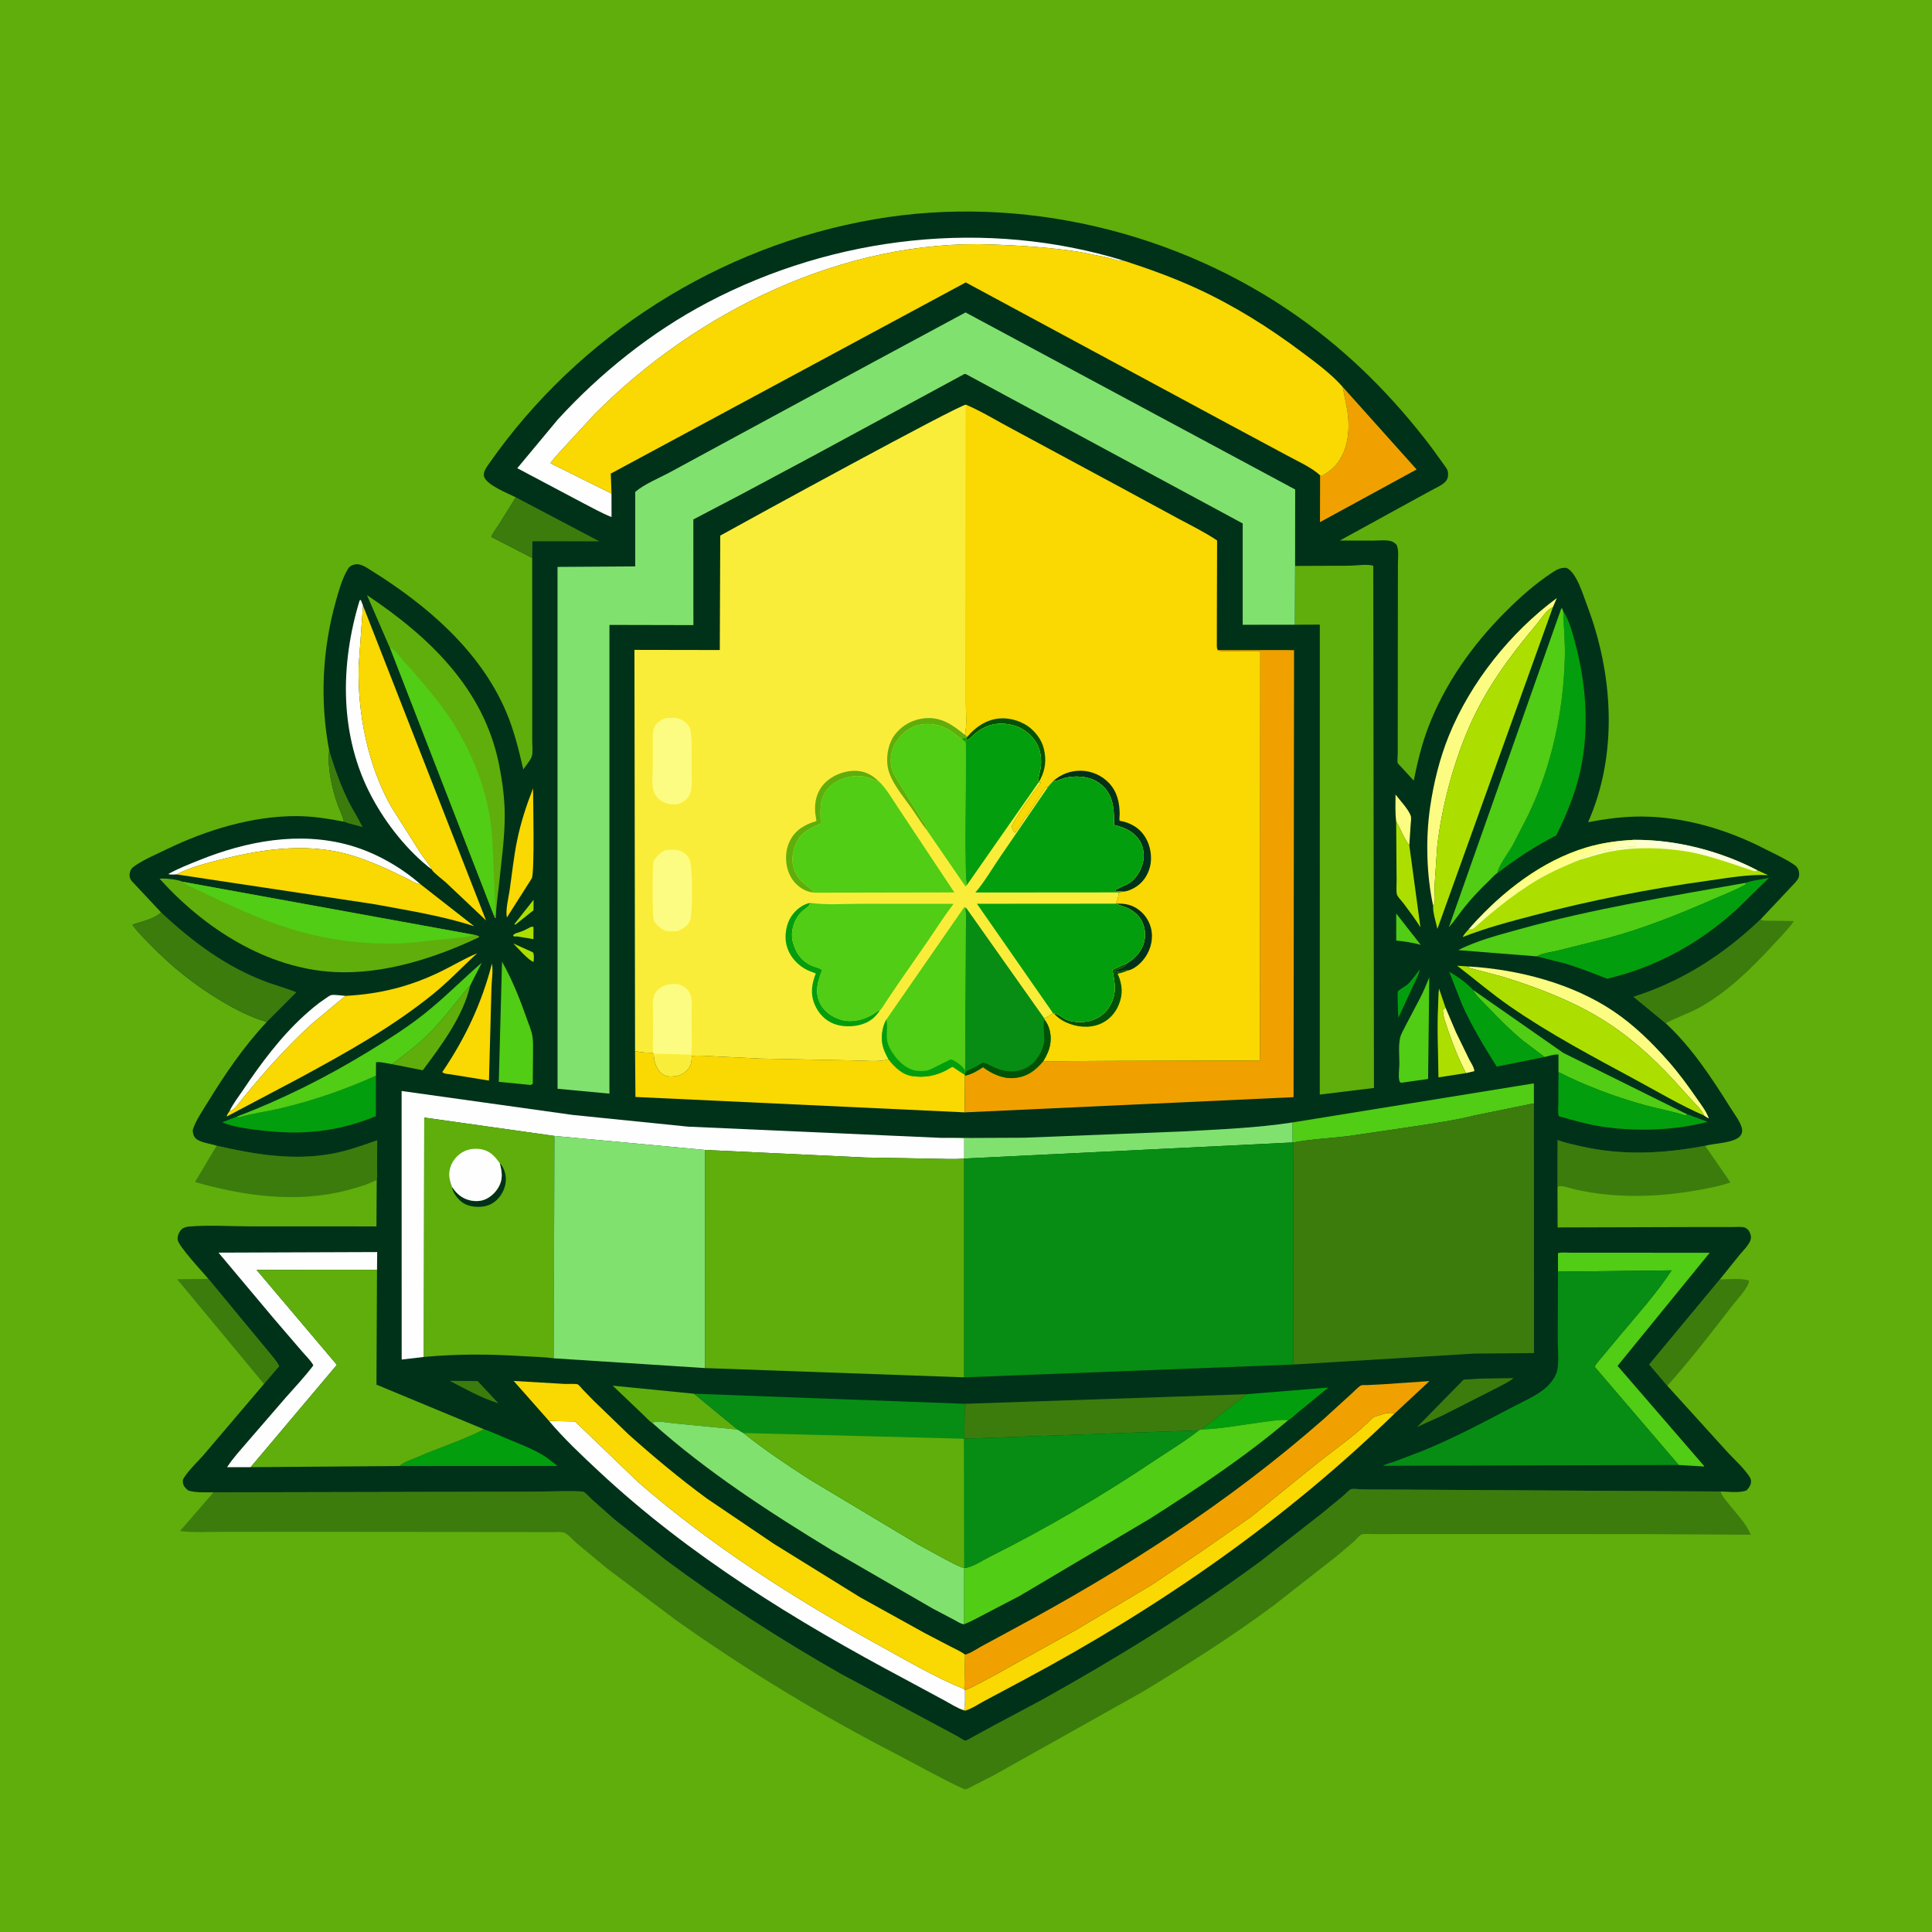 <svg version="1.1" xmlns="http://www.w3.org/2000/svg" style="display: block;" viewBox="0 0 2048 2048" width="1024" height="1024">
<defs>
	<linearGradient id="Gradient1" gradientUnits="userSpaceOnUse" x1="1780.67" y1="908.818" x2="1784.1" y2="896.068">
		<stop class="stop0" offset="0" stop-opacity="1" stop-color="rgb(255,255,198)"/>
		<stop class="stop1" offset="1" stop-opacity="1" stop-color="rgb(255,255,232)"/>
	</linearGradient>
	<linearGradient id="Gradient2" gradientUnits="userSpaceOnUse" x1="1642.48" y1="916.181" x2="1655.54" y2="939.807">
		<stop class="stop0" offset="0" stop-opacity="1" stop-color="rgb(255,254,119)"/>
		<stop class="stop1" offset="1" stop-opacity="1" stop-color="rgb(255,255,207)"/>
	</linearGradient>
</defs>
<path transform="translate(0,0)" fill="rgb(95,174,12)" d="M -0 -0 L 2048 0 L 2048 2048 L -0 2048 L -0 -0 z"/>
<path transform="translate(0,0)" fill="rgb(60,124,13)" d="M 220.921 1355.67 L 258.931 1401.69 L 284.985 1433.13 C 288.68 1437.78 293.427 1442.86 295.937 1448.2 L 279.827 1467.06 L 187.792 1356.02 L 220.921 1355.67 z"/>
<path transform="translate(0,0)" fill="rgb(60,124,13)" d="M 1767.42 1468.99 L 1748.23 1446.44 L 1823.09 1356.23 C 1832.29 1356.19 1845.36 1354.45 1853.94 1357.5 C 1854.24 1364.13 1841.49 1377.37 1837.36 1382.71 C 1814.78 1411.88 1792.09 1441.57 1767.42 1468.99 z"/>
<path transform="translate(0,0)" fill="rgb(60,124,13)" d="M 1866.13 974.749 L 1867.38 975.238 C 1870.45 976.355 1874.59 975.906 1877.88 975.977 L 1901.72 976.393 C 1895.02 985.552 1886.79 993.871 1879.1 1002.21 C 1856.83 1026.38 1832.17 1050.53 1803.44 1067 C 1791.3 1073.97 1777.86 1078.05 1765.72 1084.71 L 1731.58 1056.65 C 1783.29 1040.24 1827.02 1011.95 1866.13 974.749 z"/>
<path transform="translate(0,0)" fill="rgb(60,124,13)" d="M 1651.01 1260.38 L 1651.14 1208.43 C 1658.84 1211.48 1667.42 1213.16 1675.48 1215.02 C 1719.4 1225.18 1763.57 1222.93 1807.53 1214.58 L 1834.34 1253.42 C 1821.95 1257.73 1808.87 1260.04 1795.97 1262.25 C 1754.72 1269.32 1710.42 1270.19 1669.45 1260.79 C 1665.35 1259.85 1654.06 1255.74 1651.62 1258 L 1651.01 1260.38 z"/>
<path transform="translate(0,0)" fill="rgb(60,124,13)" d="M 229.703 1214.47 C 269.984 1223.82 311.127 1230.6 352.3 1222.96 C 368.383 1219.97 384.457 1214.21 399.855 1208.81 L 399.66 1236.62 C 399.628 1240.99 400.221 1246.51 399.362 1250.75 C 389.614 1255.8 378.028 1259.13 367.423 1261.86 C 314.259 1275.57 258.713 1267.84 206.687 1253.01 L 229.703 1214.47 z"/>
<path transform="translate(0,0)" fill="rgb(60,124,13)" d="M 226.295 1581.95 L 565.746 1581.23 C 572.166 1581.26 615.652 1579.86 618.754 1581.52 C 621.545 1583.02 625.204 1587.44 627.643 1589.66 L 651.081 1610.47 L 704.991 1653.17 C 764.498 1697.48 827.382 1738.07 891.884 1774.72 L 993.179 1828.91 L 1015.51 1840.89 C 1016.95 1841.69 1021.66 1845 1023.06 1845.14 C 1024.77 1845.31 1028.37 1842.83 1029.99 1841.94 L 1054.63 1828.5 L 1104.44 1801.97 C 1184.21 1757.55 1262.74 1709.17 1336.32 1655.01 L 1401.61 1604.04 L 1424.72 1584.99 C 1426.65 1583.34 1430.1 1579.37 1432.16 1578.59 C 1434.19 1577.82 1441.79 1578.83 1444.43 1578.88 L 1482.55 1579.03 L 1823.88 1581.07 L 1824.48 1582.67 C 1826.21 1586.95 1830.06 1591.04 1832.9 1594.66 C 1840.93 1604.88 1850.95 1614.74 1855.88 1626.87 L 1742.97 1626.21 L 1515.2 1626.14 L 1456.42 1626.23 C 1453.17 1626.28 1445.8 1625.53 1443.23 1626.62 C 1441 1627.57 1436.85 1632.64 1434.87 1634.44 L 1416.07 1650.27 L 1350.31 1701.74 C 1305.69 1734.91 1258.63 1764.69 1211.1 1793.47 L 1053.95 1881.6 L 1029.68 1894.01 C 1028.3 1894.65 1024.82 1896.68 1023.44 1896.78 C 1019.75 1897.05 958.193 1863.57 950.849 1859.79 C 869.997 1818.21 791.175 1770.33 716.995 1717.72 L 643.322 1662.5 L 610.987 1635.63 C 607.569 1632.69 602.568 1626.65 598.6 1624.94 C 595.087 1623.42 587.544 1624.18 583.691 1624.16 L 543.08 1623.99 L 303.934 1623.77 L 233.705 1623.83 C 219.533 1623.87 204.857 1624.76 190.785 1622.98 L 226.295 1581.95 z"/>
<path transform="translate(0,0)" fill="rgb(0,50,25)" d="M 546.797 527.177 C 539.017 523.313 516.21 514.291 513.271 505.52 C 511.667 500.733 515.642 495.459 518.221 491.76 C 613.536 355.074 762.574 260.895 926.547 232.522 C 1082.06 205.613 1247.9 245.192 1376.42 336.046 C 1431.17 374.752 1477.43 421.403 1517.77 474.78 L 1530.08 491.829 C 1531.6 493.999 1534.16 497.064 1534.74 499.613 C 1535.43 502.663 1535.08 506.814 1533.19 509.385 C 1530.18 513.455 1524.94 515.706 1520.59 518.029 L 1500.11 529.174 L 1420.28 572.99 L 1455.04 573.09 C 1460.93 573.063 1468.91 572.156 1474.56 573.648 C 1476.99 574.29 1478.74 575.849 1480.5 577.567 C 1483.02 583.31 1481.85 591.467 1481.85 597.77 L 1481.8 637.114 L 1481.68 771.983 L 1481.66 799.036 C 1481.66 801.489 1480.99 806.655 1481.65 808.861 C 1481.92 809.759 1484.39 811.947 1485.2 812.861 L 1498.62 827.524 C 1502.52 808.291 1506.98 789.36 1514 770.98 C 1531.68 724.746 1560.78 683.681 1595.63 648.773 C 1610.64 633.735 1626.81 619.328 1644.52 607.538 C 1649.67 604.111 1654.08 601.389 1660.5 601.951 C 1671.22 606.734 1678.02 630.316 1682.1 641 C 1709.97 714.005 1715.54 799.024 1683.44 871.605 C 1702.58 867.931 1721.96 865.344 1741.5 865.573 C 1786.64 866.103 1831.26 879.53 1871.2 900.078 C 1881.13 905.186 1892.68 910.321 1901.82 916.629 C 1905.06 918.859 1906.69 921.357 1907.12 925.273 C 1907.64 930.089 1905.73 932.336 1902.77 935.814 L 1866.13 974.749 C 1827.02 1011.95 1783.29 1040.24 1731.58 1056.65 L 1765.72 1084.71 C 1793.47 1110.41 1814.83 1143.13 1834.77 1174.97 C 1838.47 1180.88 1846.44 1191.08 1846.76 1198.13 C 1846.87 1200.58 1846.08 1202.7 1844.42 1204.5 C 1837.69 1211.77 1816.97 1211.9 1807.53 1214.58 C 1763.57 1222.93 1719.4 1225.18 1675.48 1215.02 C 1667.42 1213.16 1658.84 1211.48 1651.14 1208.43 L 1651.01 1260.38 L 1651.13 1301.15 L 1799.96 1300.72 L 1836.43 1300.71 C 1840.06 1300.72 1846.52 1300.11 1849.79 1301.34 C 1850.65 1301.66 1852.24 1302.79 1852.9 1303.5 C 1854.91 1305.67 1856.44 1309.89 1856.02 1312.78 C 1855.14 1318.81 1847.94 1325.47 1844.12 1330.1 L 1823.09 1356.23 L 1748.23 1446.44 L 1767.42 1468.99 L 1830.73 1538.78 C 1838.24 1546.98 1847.57 1555.22 1853.86 1564.35 C 1855.65 1566.94 1856.52 1568.7 1856.06 1572 C 1855.63 1575.04 1853.43 1577.58 1851.5 1579.8 C 1844.67 1582.92 1831.56 1581.11 1823.88 1581.07 L 1482.55 1579.03 L 1444.43 1578.88 C 1441.79 1578.83 1434.19 1577.82 1432.16 1578.59 C 1430.1 1579.37 1426.65 1583.34 1424.72 1584.99 L 1401.61 1604.04 L 1336.32 1655.01 C 1262.74 1709.17 1184.21 1757.55 1104.44 1801.97 L 1054.63 1828.5 L 1029.99 1841.94 C 1028.37 1842.83 1024.77 1845.31 1023.06 1845.14 C 1021.66 1845 1016.95 1841.69 1015.51 1840.89 L 993.179 1828.91 L 891.884 1774.72 C 827.382 1738.07 764.498 1697.48 704.991 1653.17 L 651.081 1610.47 L 627.643 1589.66 C 625.204 1587.44 621.545 1583.02 618.754 1581.52 C 615.652 1579.86 572.166 1581.26 565.746 1581.23 L 226.295 1581.95 C 218.139 1581.83 207.198 1582.5 199.5 1579.99 C 196.903 1577.71 194.309 1575.4 193.935 1571.75 C 193.689 1569.35 193.802 1568.23 195.123 1566.22 C 200.969 1557.33 210.456 1548.75 217.439 1540.44 L 279.827 1467.06 L 295.937 1448.2 C 293.427 1442.86 288.68 1437.78 284.985 1433.13 L 258.931 1401.69 L 220.921 1355.67 C 214.84 1348.32 188.909 1320.83 188.323 1314 C 187.992 1310.15 189.826 1305.74 192.587 1303.09 C 194.543 1301.21 197.641 1300.46 200.264 1300.23 C 221.312 1298.37 243.87 1300 265.084 1300 L 399.062 1300.05 L 399.362 1250.75 C 400.221 1246.51 399.628 1240.99 399.66 1236.62 L 399.855 1208.81 C 384.457 1214.21 368.383 1219.97 352.3 1222.96 C 311.127 1230.6 269.984 1223.82 229.703 1214.47 C 223.396 1212.39 212.387 1211.29 207.5 1206.8 C 204.988 1204.49 204.591 1201.2 204.274 1198 C 207.412 1187.82 214.41 1177.93 219.983 1168.83 C 238.468 1138.62 258.51 1109.23 282.766 1083.33 C 265.996 1078.49 250.14 1070.29 235.182 1061.44 C 206.799 1044.64 181.869 1024.66 158.951 1001 C 152.441 994.28 145.617 987.845 140.3 980.102 C 149.498 977.217 161.662 974.561 169.306 968.527 L 170.861 967.255 L 139.637 933.938 C 137.573 931.309 136.959 928.614 137.578 925.327 C 138.315 921.408 140.387 919.521 143.584 917.382 C 153.82 910.533 165.54 905.659 176.596 900.293 C 218.594 879.909 267.804 864.844 314.828 865.127 C 331.556 865.228 348.183 867.846 364.562 871.013 L 364.372 870.383 C 362.786 863.706 359.357 857.235 357.143 850.664 C 351.768 834.716 346.717 812.233 348.977 795.609 C 338.943 743.029 341.61 688.117 356.211 636.65 C 359.325 625.676 362.831 612.883 368.821 603.118 C 370.517 600.352 372.777 599.079 375.889 598.383 C 382.189 596.973 388.422 601.567 393.497 604.733 C 452.281 641.403 508.914 689.533 536.619 754.745 C 544.962 774.383 549.91 794.838 554.69 815.554 C 557.26 811.809 563.068 805.234 563.962 801.033 C 564.98 796.251 564.168 789.292 564.184 784.329 L 564.196 744.974 L 564.143 591.422 L 520.804 569.125 C 522.835 564.151 526.661 559.481 529.563 554.927 L 546.797 527.177 z"/>
<path transform="translate(0,0)" fill="rgb(172,223,0)" d="M 544.053 1000.09 L 563.469 1008.86 L 564.729 1009.3 C 566.603 1011.96 565.768 1016.34 565.6 1019.5 C 561.393 1019.25 547.727 1003.79 544.053 1000.09 z"/>
<path transform="translate(0,0)" fill="rgb(172,223,0)" d="M 565.59 953.867 L 565.549 964.9 L 546.5 980.042 L 545.915 980.142 L 545.322 979.5 L 565.59 953.867 z"/>
<path transform="translate(0,0)" fill="rgb(172,223,0)" d="M 562.867 982.5 L 565.511 982.416 L 565.456 995.508 L 547.829 992.61 L 545 992.756 L 543.757 991.5 C 545.798 989.074 549.71 988.557 552.697 987.42 C 556.202 986.087 559.552 984.245 562.867 982.5 z"/>
<path transform="translate(0,0)" fill="rgb(3,158,14)" d="M 1505.06 1027.67 C 1504.29 1032.59 1501.86 1036.52 1499.87 1041 L 1482.33 1078.89 C 1482.05 1075.26 1481.02 1052.54 1481.88 1050.9 C 1482.75 1049.26 1489.92 1045.42 1491.78 1043.76 C 1496.67 1039.37 1500.89 1032.81 1505.06 1027.67 z"/>
<path transform="translate(0,0)" fill="rgb(80,205,20)" d="M 1480.05 968.372 L 1506.07 1001.61 C 1497.55 999.096 1488.87 998.031 1480.07 997.025 L 1480.05 968.372 z"/>
<path transform="translate(0,0)" fill="rgb(60,124,13)" d="M 476.709 1463.75 L 506.31 1464 L 528.343 1487.52 C 509.847 1481.86 493.751 1472.56 476.709 1463.75 z"/>
<path transform="translate(0,0)" fill="rgb(253,252,130)" d="M 1480.01 870.816 C 1478.88 861.355 1479.24 851.764 1479.32 842.252 C 1483.84 848.231 1493.37 858.18 1495.51 865.062 C 1496.18 867.22 1495.49 872.074 1495.34 874.46 L 1493.93 896.101 C 1488.07 888.785 1484.91 878.88 1480.01 870.816 z"/>
<path transform="translate(0,0)" fill="rgb(253,252,130)" d="M 1554.04 1137.52 C 1546.41 1123.21 1540.29 1107.6 1535.02 1092.28 C 1532.73 1085.61 1529.68 1077.58 1529.5 1070.53 L 1532.27 1068.04 L 1543.45 1094.33 L 1557.37 1122.95 C 1559.08 1126.27 1562.96 1131.92 1562.81 1135.5 L 1554.04 1137.52 z"/>
<path transform="translate(0,0)" fill="rgb(60,124,13)" d="M 348.977 795.609 C 354.734 814.447 361.012 832.385 369.809 850.057 C 374.331 859.141 379.996 867.559 384.338 876.756 C 377.97 874.815 370.651 873.488 364.562 871.013 L 364.372 870.383 C 362.786 863.706 359.357 857.235 357.143 850.664 C 351.768 834.716 346.717 812.233 348.977 795.609 z"/>
<path transform="translate(0,0)" fill="rgb(172,223,0)" d="M 1554.04 1137.52 L 1524.81 1142.05 C 1524.65 1116.51 1523.13 1091.04 1524.5 1065.52 C 1524.81 1059.71 1524.59 1053.7 1525.44 1047.95 L 1532.27 1068.04 L 1529.5 1070.53 C 1529.68 1077.58 1532.73 1085.61 1535.02 1092.28 C 1540.29 1107.6 1546.41 1123.21 1554.04 1137.52 z"/>
<path transform="translate(0,0)" fill="rgb(172,223,0)" d="M 1480.01 870.816 C 1484.91 878.88 1488.07 888.785 1493.93 896.101 L 1505.7 982.95 C 1500.2 974.111 1494 965.927 1487.78 957.608 C 1485.9 955.105 1481.86 951.124 1480.9 948.438 C 1479.82 945.416 1480.54 937.441 1480.46 933.931 L 1480.01 870.816 z"/>
<path transform="translate(0,0)" fill="rgb(60,124,13)" d="M 1568.53 1461.42 L 1604.46 1460.82 C 1599.71 1464.91 1592.55 1468.06 1587.04 1471.09 L 1529.38 1500.36 L 1502.24 1512.64 L 1551.47 1462.47 L 1568.53 1461.42 z"/>
<path transform="translate(0,0)" fill="rgb(254,254,254)" d="M 243.373 1177.74 C 247.026 1170.02 252.863 1162.56 257.657 1155.44 C 276.464 1127.49 297.379 1099.27 322.427 1076.53 C 329.345 1070.25 336.735 1063.88 344.586 1058.78 C 346.181 1057.75 349.088 1055.43 350.826 1054.92 C 353.839 1054.03 362.696 1055.49 366.175 1055.66 L 330.241 1085.57 C 303.621 1109.94 279.411 1137.14 256.695 1165.11 C 253.573 1168.95 248.371 1177.13 243.373 1177.74 z"/>
<path transform="translate(0,0)" fill="rgb(95,174,12)" d="M 415.517 1128.09 C 430.429 1116.79 445.006 1105.94 458.048 1092.36 C 472.536 1077.28 484.494 1060.32 498.372 1044.8 C 491.107 1077.17 467.743 1108.34 448.157 1134.55 L 415.517 1128.09 z"/>
<path transform="translate(0,0)" fill="rgb(250,216,1)" d="M 565.052 835.692 C 565.164 847.387 566.748 924.987 563.76 930.888 L 563.143 932 L 538.381 970.928 L 537.547 972.5 L 537.277 972 C 535.728 964.656 539.076 951.51 540.185 943.958 C 542.787 926.232 544.543 908.415 548.159 890.845 C 552.106 871.671 557.928 853.893 565.052 835.692 z"/>
<path transform="translate(0,0)" fill="rgb(254,254,254)" d="M 187.036 926.894 C 184.707 926.932 180.418 927.543 178.5 926.445 C 188.648 920.744 200.208 916.262 211 911.902 C 261.406 891.538 317.449 880.983 370.8 896.07 C 397.938 903.745 424.583 918.878 445.835 937.414 C 440.913 936.923 436.519 933.918 432.173 931.707 L 411.938 921.927 C 400.783 916.87 389.549 912.184 377.913 908.319 C 330.969 892.726 283.039 898.983 236.096 910.638 C 219.887 914.662 201.989 919.249 187.036 926.894 z"/>
<path transform="translate(0,0)" fill="rgb(80,205,20)" d="M 1515.11 1036.12 L 1513.85 1143.74 L 1485.5 1147.76 C 1483.91 1147.19 1484.02 1147.55 1483.37 1145.5 C 1482.09 1141.43 1483.34 1132.69 1483.38 1127.96 C 1483.45 1119.37 1482.28 1108.74 1484.07 1100.5 C 1485 1096.22 1487.53 1092.26 1489.4 1088.34 L 1504.93 1058.8 C 1508.8 1051.47 1511.93 1043.77 1515.11 1036.12 z"/>
<path transform="translate(0,0)" fill="rgb(250,216,1)" d="M 521.471 1021.5 C 522.947 1029.15 521.093 1039.62 520.971 1047.59 L 518.325 1145.47 L 477.77 1138.88 C 474.563 1138.43 471.353 1138.55 468.794 1136.5 C 493.188 1100.67 510.638 1063.48 521.471 1021.5 z"/>
<path transform="translate(0,0)" fill="rgb(3,158,14)" d="M 1321.63 1477.9 L 1408.14 1470.84 L 1374.32 1498.53 C 1372.14 1500.31 1368.21 1504.54 1365.74 1505.34 C 1356.77 1504.52 1347.17 1506.34 1338.26 1507.48 C 1316.96 1510.22 1295.28 1514.63 1273.79 1515.25 L 1321.63 1477.9 z"/>
<path transform="translate(0,0)" fill="rgb(80,205,20)" d="M 1561.35 1049.24 L 1657.2 1116.13 L 1788.87 1181.43 L 1786.51 1182.54 C 1771.8 1177.73 1756.4 1175.14 1741.5 1170.96 C 1711.46 1162.52 1679.87 1150.68 1652.05 1136.51 L 1652.04 1117.82 C 1647.41 1117.48 1641.82 1119.44 1637.27 1120.47 L 1614.52 1103.3 C 1601.06 1092.28 1588.69 1079.66 1576.63 1067.14 C 1571.4 1061.72 1564.92 1055.88 1561.35 1049.24 z"/>
<path transform="translate(0,0)" fill="rgb(253,252,130)" d="M 1557.78 1024.57 C 1609.96 1027.81 1666.95 1042.63 1710.58 1072.08 C 1732.39 1086.8 1751.26 1105.36 1768.6 1125.04 C 1779.61 1137.53 1789.41 1150.96 1798.88 1164.65 C 1803.37 1171.14 1808.86 1178.13 1811.5 1185.63 C 1809.53 1184.74 1808.04 1183.85 1806.35 1182.5 L 1805.36 1180.3 C 1802.91 1175.86 1798.3 1171.58 1794.9 1167.76 L 1773.71 1144.44 C 1750.66 1119.5 1726.06 1097.52 1696.96 1079.72 C 1665.36 1060.39 1628.84 1046.52 1593.53 1035.55 L 1556.06 1025.61 L 1557.78 1024.57 z"/>
<path transform="translate(0,0)" fill="rgb(95,174,12)" d="M 691.277 1508.19 C 689.052 1507.29 684.944 1502.57 683.055 1500.88 L 649.486 1468.86 L 735.666 1477.41 L 781.87 1515.38 L 714.429 1508.82 C 708.031 1508.24 696.943 1505.66 691.277 1508.19 z"/>
<path transform="translate(0,0)" fill="rgb(3,158,14)" d="M 1637.27 1120.47 L 1586.65 1130.68 C 1573.19 1109.42 1560.09 1087.79 1549.79 1064.79 L 1536.21 1030.02 C 1544.66 1034.94 1553.5 1041.09 1560.31 1048.14 L 1561.35 1049.24 C 1564.92 1055.88 1571.4 1061.72 1576.63 1067.14 C 1588.69 1079.66 1601.06 1092.28 1614.52 1103.3 L 1637.27 1120.47 z"/>
<path transform="translate(0,0)" fill="rgb(60,124,13)" d="M 546.797 527.177 L 635.326 573.818 L 564.417 573.768 L 564.143 591.422 L 520.804 569.125 C 522.835 564.151 526.661 559.481 529.563 554.927 L 546.797 527.177 z"/>
<path transform="translate(0,0)" fill="rgb(80,205,20)" d="M 532.186 1019.45 C 542.885 1038.27 551.592 1060.17 558.694 1080.55 C 560.723 1086.38 563.432 1092.44 564.419 1098.55 C 565.347 1104.29 564.993 1110.59 565.038 1116.4 L 564.742 1148.96 L 562.5 1150.11 L 528.723 1146.8 L 532.186 1019.45 z"/>
<path transform="translate(0,0)" fill="rgb(3,158,14)" d="M 513.078 1515.11 C 521.531 1517.96 529.523 1521.76 537.75 1525.18 C 550.138 1530.33 563.394 1535.38 574.986 1542.19 C 580.579 1545.47 585.833 1550.02 590.98 1553.97 L 423.425 1554.07 C 427.749 1549.88 435.987 1547.46 441.577 1544.99 C 464.98 1534.69 490.526 1526.88 513.078 1515.11 z"/>
<path transform="translate(0,0)" fill="rgb(254,254,254)" d="M 457.849 921.874 C 431.934 902.008 409.44 873.48 394.126 844.879 C 359.714 780.608 360.321 704.951 381.226 636.5 L 382.5 635.949 L 384.781 641.898 L 380.197 706 C 378.953 756.395 389.976 812.02 415.146 855.918 L 445.921 904.458 C 449.666 910.132 454.847 915.854 457.849 921.874 z"/>
<path transform="translate(0,0)" fill="rgb(253,252,130)" d="M 1519.2 960.122 C 1512.11 927.598 1511.13 888.488 1516 855.5 C 1519.82 829.586 1526.03 804.154 1535.88 779.844 C 1558.79 723.291 1601.32 670.125 1650.3 633.971 L 1646.15 643.645 C 1639.49 646.23 1633.51 656.16 1628.89 661.674 C 1600.43 695.631 1575.36 729.41 1557.51 770.289 C 1540.65 808.893 1528.41 854.756 1523.55 896.717 L 1520.7 938.776 C 1520.54 944.619 1521.44 951.334 1520.72 957 C 1520.56 958.246 1519.88 959.121 1519.2 960.122 z"/>
<path transform="translate(0,0)" fill="rgb(3,158,14)" d="M 1652.05 1136.51 C 1679.87 1150.68 1711.46 1162.52 1741.5 1170.96 C 1756.4 1175.14 1771.8 1177.73 1786.51 1182.54 L 1788.87 1181.43 C 1789.95 1181.34 1792.95 1182.8 1794 1183.2 L 1809.75 1188.99 L 1809.17 1189.52 C 1773.57 1198.51 1732.8 1199.8 1696.5 1194 C 1681.53 1191.61 1666.93 1187.39 1652.38 1183.23 C 1651.1 1179.17 1651.9 1173.01 1651.91 1168.68 L 1652.05 1136.51 z"/>
<path transform="translate(0,0)" fill="rgb(3,158,14)" d="M 251.257 1183.55 L 253.049 1184.46 C 267.927 1180.16 283.736 1178.21 298.827 1174.58 C 333.277 1166.3 366.175 1154.84 398.498 1140.35 L 398.437 1183.2 C 357.389 1200.14 319.342 1203.45 275.617 1198.16 C 263.514 1196.69 248.052 1194.75 236.721 1190.18 L 235.882 1189.62 L 251.257 1183.55 z"/>
<path transform="translate(0,0)" fill="rgb(80,205,20)" d="M 251.257 1183.55 C 299.059 1165.46 345.863 1141.94 389.462 1115.36 C 409.664 1103.04 430.283 1090.1 448.867 1075.43 C 470.414 1058.42 489.974 1038.51 510.744 1020.48 L 498.372 1044.8 C 484.494 1060.32 472.536 1077.28 458.048 1092.36 C 445.006 1105.94 430.429 1116.79 415.517 1128.09 C 412.003 1127.58 401.456 1125.02 398.61 1126.14 L 398.498 1140.35 C 366.175 1154.84 333.277 1166.3 298.827 1174.58 C 283.736 1178.21 267.927 1180.16 253.049 1184.46 L 251.257 1183.55 z"/>
<path transform="translate(0,0)" fill="rgb(80,205,20)" d="M 1369.98 1189.86 L 1625.97 1148.41 L 1626.02 1169.59 L 1562.82 1182.47 C 1541.94 1187.73 1520.26 1190.7 1499 1194.05 L 1427.74 1204.5 C 1409.06 1206.69 1389.18 1207.58 1370.78 1211.12 L 1370.15 1211.06 L 1369.98 1189.86 z"/>
<path transform="translate(0,0)" fill="rgb(240,161,0)" d="M 1423.3 410.115 L 1501.67 497.638 L 1399.24 553.494 L 1399.34 503.837 L 1402.47 503.786 C 1408.36 500.324 1413.63 496.335 1417.76 490.83 C 1429.46 475.22 1431.15 454.358 1428.31 435.602 L 1428.06 434 L 1423.3 410.115 z"/>
<path transform="translate(0,0)" fill="rgb(60,124,13)" d="M 170.861 967.255 C 205.299 999.275 240.583 1025.72 285.156 1041.88 C 288.607 1043.13 313.691 1050.96 313.999 1052 L 282.766 1083.33 C 265.996 1078.49 250.14 1070.29 235.182 1061.44 C 206.799 1044.64 181.869 1024.66 158.951 1001 C 152.441 994.28 145.617 987.845 140.3 980.102 C 149.498 977.217 161.662 974.561 169.306 968.527 L 170.861 967.255 z"/>
<path transform="translate(0,0)" fill="rgb(80,205,20)" d="M 1850.88 935.776 L 1850.45 937.596 C 1840.13 943.574 1828.62 947.846 1817.69 952.629 C 1780.75 968.796 1742.43 984.281 1703.43 994.685 L 1652.63 1007.41 C 1645.14 1009.24 1635.67 1010.19 1628.93 1013.79 L 1545.85 1007.18 C 1565.32 997.059 1589.27 990.98 1610.35 985.098 C 1689.18 963.108 1770.41 950.158 1850.88 935.776 z"/>
<path transform="translate(0,0)" fill="rgb(3,158,14)" d="M 1657.09 647.855 C 1663.27 657.405 1666.12 668.298 1669.11 679.154 C 1681.22 723.09 1685.08 771.002 1675.5 815.801 C 1670.29 840.147 1660.73 863.272 1649.74 885.521 C 1627.1 897.178 1607.24 910.224 1587.05 925.73 C 1589.57 915.66 1598.35 905.213 1603.49 896.077 L 1619.86 864.188 C 1645 812.287 1657.44 753.682 1658.82 696.145 C 1659.2 680.08 1657.52 663.906 1657.09 647.855 z"/>
<path transform="translate(0,0)" fill="rgb(3,158,14)" d="M 1850.88 935.776 L 1851.85 935.384 C 1859.15 932.851 1867.8 932.38 1875.4 930.462 L 1873.93 931.799 L 1840.83 964.24 C 1801.18 1000.1 1755.85 1025.18 1703.7 1037.51 C 1689.05 1031.83 1674.38 1025.96 1659.33 1021.42 L 1628.93 1013.79 C 1635.67 1010.19 1645.14 1009.24 1652.63 1007.41 L 1703.43 994.685 C 1742.43 984.281 1780.75 968.796 1817.69 952.629 C 1828.62 947.846 1840.13 943.574 1850.45 937.596 L 1850.88 935.776 z"/>
<path transform="translate(0,0)" fill="rgb(129,225,111)" d="M 997.497 1206.18 C 1007.56 1205.47 1017.82 1206.24 1027.9 1206.29 L 1085.87 1206.03 L 1253.88 1199.36 C 1292.37 1197.2 1331.85 1195.72 1369.98 1189.86 L 1370.15 1211.06 L 1022.06 1228.11 L 1022.07 1206.77 L 997.497 1206.18 z"/>
<path transform="translate(0,0)" fill="rgb(80,205,20)" d="M 1651.54 1348.01 L 1651.48 1328.39 C 1655.45 1327.24 1660.67 1327.92 1664.84 1327.93 L 1693.71 1327.93 L 1812.38 1327.97 L 1714.69 1447.88 L 1806.35 1553.91 L 1806.28 1554.56 L 1779.47 1552.95 L 1690.52 1449.05 C 1691.13 1446.26 1694.42 1443.02 1696.29 1440.71 L 1716.27 1416.75 C 1735.16 1394.13 1755.77 1371.28 1771.98 1346.64 L 1651.54 1348.01 z"/>
<path transform="translate(0,0)" fill="rgb(172,223,0)" d="M 1806.35 1182.5 C 1781.73 1171.83 1757.62 1157.48 1733.99 1144.7 C 1688.52 1120.12 1643.16 1096.23 1600.55 1066.76 C 1581.12 1053.32 1563.33 1037.99 1544.6 1023.7 L 1557.78 1024.57 L 1556.06 1025.61 L 1593.53 1035.55 C 1628.84 1046.52 1665.36 1060.39 1696.96 1079.72 C 1726.06 1097.52 1750.66 1119.5 1773.71 1144.44 L 1794.9 1167.76 C 1798.3 1171.58 1802.91 1175.86 1805.36 1180.3 L 1806.35 1182.5 z"/>
<path transform="translate(0,0)" fill="rgb(254,254,254)" d="M 265.67 1555.26 L 240.747 1555.26 C 246.987 1545.51 255.523 1536.46 263.008 1527.62 L 302.828 1481.56 C 312.778 1470.32 323.153 1459.35 332.191 1447.35 C 329.427 1442.1 323.661 1436.68 319.759 1432.08 L 289.988 1397.42 L 231.606 1327.85 L 399.839 1327.24 L 399.644 1346.05 L 271.956 1346.1 L 357.11 1446.79 L 265.67 1555.26 z"/>
<path transform="translate(0,0)" fill="rgb(250,216,1)" d="M 366.175 1055.66 C 402.485 1053.77 434.397 1045.86 467.224 1029.86 C 480.097 1023.59 492.616 1015.96 505.834 1010.52 C 489.933 1025.01 475.177 1040.82 458.401 1054.32 C 414.858 1089.38 367.002 1115.89 318.052 1142.46 L 240.271 1183.61 C 240.727 1181.29 242.053 1179.64 243.373 1177.74 C 248.371 1177.13 253.573 1168.95 256.695 1165.11 C 279.411 1137.14 303.621 1109.94 330.241 1085.57 L 366.175 1055.66 z"/>
<path transform="translate(0,0)" fill="rgb(80,205,20)" d="M 1587.05 925.73 C 1584.55 926.896 1581.07 931.135 1578.89 933.213 C 1569.5 942.142 1560.62 951.479 1552.49 961.579 C 1546.83 968.62 1541.91 976.207 1535.86 982.933 L 1655.01 645 L 1655.94 645 L 1657.09 647.855 C 1657.52 663.906 1659.2 680.08 1658.82 696.145 C 1657.44 753.682 1645 812.287 1619.86 864.188 L 1603.49 896.077 C 1598.35 905.213 1589.57 915.66 1587.05 925.73 z"/>
<path transform="translate(0,0)" fill="rgb(250,216,1)" d="M 1455.96 1502.04 C 1456.44 1502.16 1459.09 1501.15 1459.78 1500.94 C 1465.41 1499.24 1472.69 1496.29 1478.4 1498.36 C 1362.15 1611.41 1229.79 1703.39 1087 1779.84 L 1043.47 1803.09 C 1036.92 1806.58 1030.11 1811.35 1022.99 1813.42 L 1021.84 1813.01 C 1023.43 1806.37 1022.8 1798.52 1022.87 1791.67 C 1033.87 1787.36 1044.52 1780.79 1055.05 1775.37 L 1140.8 1727.67 L 1221.11 1679.83 L 1275.07 1643.5 L 1325.51 1608.39 L 1395.68 1551.66 C 1416.36 1535.1 1437.38 1521.19 1455.96 1502.04 z"/>
<path transform="translate(0,0)" fill="rgb(60,124,13)" d="M 1022.63 1488.09 L 1321.63 1477.9 L 1273.79 1515.25 L 1270.75 1516.19 L 1022.87 1525.06 C 1021.75 1521.41 1022.32 1516.7 1022.42 1512.87 L 1022.63 1488.09 z"/>
<path transform="translate(0,0)" fill="rgb(250,216,1)" d="M 187.036 926.894 C 201.989 919.249 219.887 914.662 236.096 910.638 C 283.039 898.983 330.969 892.726 377.913 908.319 C 389.549 912.184 400.783 916.87 411.938 921.927 L 432.173 931.707 C 436.519 933.918 440.913 936.923 445.835 937.414 L 502.634 981.849 C 468.303 970.656 431.677 964.965 396.234 958.391 L 187.036 926.894 z"/>
<path transform="translate(0,0)" fill="rgb(254,254,254)" d="M 581.981 1506.26 L 609.602 1506.84 L 676.963 1571.53 C 753.988 1638.49 842.517 1694.96 931.798 1744.06 C 961.437 1760.37 990.853 1777.82 1022.23 1790.62 L 1022.87 1791.67 C 1022.8 1798.52 1023.43 1806.37 1021.84 1813.01 C 1015 1810.91 1007.64 1806.04 1001.29 1802.63 L 958.92 1779.78 C 843.58 1718.54 730.608 1649.12 634.799 1559.67 C 616.62 1542.7 598.032 1525.29 581.981 1506.26 z"/>
<path transform="translate(0,0)" fill="rgb(172,223,0)" d="M 1519.2 960.122 C 1519.88 959.121 1520.56 958.246 1520.72 957 C 1521.44 951.334 1520.54 944.619 1520.7 938.776 L 1523.55 896.717 C 1528.41 854.756 1540.65 808.893 1557.51 770.289 C 1575.36 729.41 1600.43 695.631 1628.89 661.674 C 1633.51 656.16 1639.49 646.23 1646.15 643.645 L 1523.71 984.67 C 1522.21 977.617 1518.66 967.238 1519.2 960.122 z"/>
<path transform="translate(0,0)" fill="rgb(250,216,1)" d="M 384.781 641.898 L 515.245 975.716 L 472.397 935.211 C 469.861 932.926 458.772 924.558 457.849 921.874 C 454.847 915.854 449.666 910.132 445.921 904.458 L 415.146 855.918 C 389.976 812.02 378.953 756.395 380.197 706 L 384.781 641.898 z"/>
<path transform="translate(0,0)" fill="rgb(254,254,254)" d="M 648.212 523.187 L 648.248 548.109 C 637.586 543.871 627.241 537.939 617.024 532.714 L 548.333 496.323 L 591.255 444.74 C 636.366 395.387 690.793 351.866 750.002 320.692 C 884.682 249.785 1046.16 231.302 1192.2 276.639 L 1191.13 276.666 C 1185.02 276.748 1179.51 274.355 1173.62 272.912 L 1145.05 267.181 C 1114.3 262.316 1082.86 260.34 1051.76 259.168 C 895.349 253.276 738.348 329.887 629.756 439.596 L 601.456 470.354 C 595.422 477.096 588.744 483.65 583.514 491.039 L 648.212 523.187 z"/>
<path transform="translate(0,0)" fill="rgb(172,223,0)" d="M 1732.12 890.263 C 1776.82 890.002 1823.08 901.895 1862.82 922.522 L 1874.25 927.688 C 1853.06 926.652 1831.47 930.681 1810.5 933.589 C 1748.84 942.142 1686.92 954.264 1626.73 970.067 C 1600.73 976.891 1575.59 983.47 1550.51 993.317 C 1551.92 990.253 1554.81 987.498 1556.98 984.913 L 1557.21 984.83 L 1560.73 980.747 C 1593.1 944.861 1634.39 912.632 1681.19 898.5 C 1698.03 893.417 1714.61 891.204 1732.12 890.263 z"/>
<path transform="translate(0,0)" fill="url(#Gradient1)" d="M 1732.12 890.263 C 1776.82 890.002 1823.08 901.895 1862.82 922.522 C 1862.06 922.853 1861.36 923.488 1860.53 923.517 C 1858.9 923.573 1855.06 921.917 1853.4 921.396 L 1833.7 914.79 C 1818.68 910.074 1803.14 904.971 1787.56 902.521 C 1761.31 898.395 1734.83 897.608 1708.59 902.386 C 1697 904.497 1685.91 908.172 1674.65 911.492 L 1677.04 909.11 L 1678.5 909 L 1680 907.755 C 1681.4 907.984 1686.23 905.87 1688.5 905.51 L 1689.5 904.51 L 1691.5 904.51 C 1693.01 903.005 1693.46 903.51 1695.5 903.51 L 1696.5 902.51 L 1699 902.755 L 1700.5 901.51 L 1703 901.755 C 1705.18 899.944 1706.3 900.608 1709 900.755 C 1711.02 899.075 1711.02 899.51 1713.5 899.51 C 1715.14 897.868 1730.45 897.269 1733.75 897.25 C 1733.37 894.805 1732.88 892.633 1732.12 890.263 z"/>
<path transform="translate(0,0)" fill="url(#Gradient2)" d="M 1557.21 984.83 L 1560.73 980.747 C 1593.1 944.861 1634.39 912.632 1681.19 898.5 C 1698.03 893.417 1714.61 891.204 1732.12 890.263 C 1732.88 892.633 1733.37 894.805 1733.75 897.25 C 1730.45 897.269 1715.14 897.868 1713.5 899.51 C 1711.02 899.51 1711.02 899.075 1709 900.755 C 1706.3 900.608 1705.18 899.944 1703 901.755 L 1700.5 901.51 L 1699 902.755 L 1696.5 902.51 L 1695.5 903.51 C 1693.46 903.51 1693.01 903.005 1691.5 904.51 L 1689.5 904.51 L 1688.5 905.51 C 1686.23 905.87 1681.4 907.984 1680 907.755 L 1678.5 909 L 1677.04 909.11 L 1674.65 911.492 C 1655.62 919.029 1637.77 927.163 1620.55 938.387 C 1605.86 947.956 1592.08 958.376 1578.71 969.696 L 1566.02 980.66 C 1564.92 981.607 1562.32 984.204 1561 984.665 C 1559.81 985.081 1558.47 984.775 1557.21 984.83 z"/>
<path transform="translate(0,0)" fill="rgb(95,174,12)" d="M 413.326 686.385 L 412.396 684.765 L 388.998 630.838 C 454.821 674.882 513.029 729.908 529.075 810.75 C 532.553 828.276 534.973 846.064 535.032 863.953 C 535.113 888.349 531.464 913.062 529 937.322 C 527.79 949.227 525.876 960.925 525.638 972.89 L 524.403 973.192 L 523.857 971.18 L 413.326 686.385 z"/>
<path transform="translate(0,0)" fill="rgb(80,205,20)" d="M 413.326 686.385 C 418.001 687.645 424.127 696.515 427.571 700.344 C 448.791 723.946 470.339 748.603 486.255 776.16 C 504.209 807.245 516.851 841.642 520.789 877.5 C 522.84 896.173 522.718 915.035 523.856 933.766 L 525.082 960.045 C 525.114 962.696 525.616 967.375 524.621 969.795 L 523.857 971.18 L 413.326 686.385 z"/>
<path transform="translate(0,0)" fill="rgb(95,174,12)" d="M 502.674 990.966 C 504.289 991.041 505.955 991.762 507.5 992.246 L 507.816 993.5 C 461.037 1015.69 406.529 1033.16 354.238 1030.39 C 282.316 1026.58 216.282 983.875 169.146 931.471 C 174.665 930.763 187.787 932.306 192.863 934.343 L 193.653 934.73 L 502.674 990.966 z"/>
<path transform="translate(0,0)" fill="rgb(80,205,20)" d="M 193.653 934.73 L 502.674 990.966 C 496.062 993.612 488.705 993.7 481.704 994.614 L 431.023 999.726 C 394.069 1001.82 355.193 997.73 319.5 987.961 C 288.644 979.516 258.178 966.388 229.256 952.81 L 206.636 942.077 C 202.161 939.926 197.392 938.053 193.653 934.73 z"/>
<path transform="translate(0,0)" fill="rgb(250,216,1)" d="M 673.189 1114.14 C 679.624 1115.7 685.536 1115.92 692.134 1115.93 L 692.97 1116.93 C 693.061 1123.9 695.332 1132.49 700.67 1137.3 C 705.172 1141.37 709.64 1141.47 715.412 1140.89 C 721.146 1140.31 726.318 1137.24 729.812 1132.7 C 732.892 1128.69 733.204 1124.18 733.36 1119.31 C 742.4 1118.5 751.934 1119.53 761 1119.97 L 805.959 1122.13 L 905.544 1124.09 C 915.892 1124.12 931.098 1126.03 940.656 1123.13 L 941.798 1122.84 C 948.544 1131.35 956.548 1139.47 968 1140.84 C 981.049 1142.4 992.03 1140.34 1003.66 1134.21 C 1004.85 1133.58 1008.61 1131.05 1009.71 1130.94 C 1010.62 1130.85 1020.33 1138.28 1022.82 1139.15 L 1022.93 1140.23 L 1022.62 1179.15 L 673.601 1162.84 L 673.189 1114.14 z"/>
<path transform="translate(0,0)" fill="rgb(80,205,20)" d="M 1273.79 1515.25 C 1295.28 1514.63 1316.96 1510.22 1338.26 1507.48 C 1347.17 1506.34 1356.77 1504.52 1365.74 1505.34 C 1319.89 1544.25 1269.51 1577.73 1218.8 1609.97 L 1081.21 1691.57 L 1044.81 1710.55 C 1037.29 1714.4 1029.8 1718.77 1021.92 1721.8 L 1021.99 1662.16 C 1030.38 1661.67 1041.87 1653.79 1049.67 1649.89 C 1109.81 1619.86 1168.08 1585.59 1223.9 1548.14 C 1239.51 1537.68 1256.07 1527.94 1270.75 1516.19 L 1273.79 1515.25 z"/>
<path transform="translate(0,0)" fill="rgb(129,225,111)" d="M 691.277 1508.19 C 696.943 1505.66 708.031 1508.24 714.429 1508.82 L 781.87 1515.38 L 788.144 1519.08 C 810.206 1536.76 834.285 1552.76 858 1568.12 L 973.384 1637.27 L 1004.18 1653.99 C 1009.87 1656.92 1015.84 1660.35 1021.99 1662.16 L 1021.92 1721.8 C 1018.49 1721.56 1014.38 1718.65 1011.31 1717.03 L 988.617 1705.08 L 881.984 1643.45 C 815.751 1603.14 749.135 1560.04 691.277 1508.19 z"/>
<path transform="translate(0,0)" fill="rgb(240,161,0)" d="M 1403.24 1504.18 L 1433.48 1476.64 C 1435.42 1474.89 1440.66 1469.31 1442.99 1468.52 C 1444.47 1468.03 1447.91 1468.29 1449.58 1468.22 L 1464.88 1467.47 L 1515.27 1464.03 L 1478.4 1498.36 C 1472.69 1496.29 1465.41 1499.24 1459.78 1500.94 C 1459.09 1501.15 1456.44 1502.16 1455.96 1502.04 C 1437.38 1521.19 1416.36 1535.1 1395.68 1551.66 L 1325.51 1608.39 L 1275.07 1643.5 L 1221.11 1679.83 L 1140.8 1727.67 L 1055.05 1775.37 C 1044.52 1780.79 1033.87 1787.36 1022.87 1791.67 L 1022.23 1790.62 L 1022.99 1753.96 C 1028.58 1752.68 1034.91 1748.18 1040.03 1745.38 L 1073.03 1727.53 C 1191 1664.24 1302.44 1592.71 1403.24 1504.18 z"/>
<path transform="translate(0,0)" fill="rgb(250,216,1)" d="M 581.981 1506.26 L 544.529 1463.87 L 598.803 1467.04 C 601.563 1467.17 610.948 1466.6 612.581 1467.57 C 614.129 1468.49 616.402 1471.55 617.731 1472.93 L 629.093 1484.6 L 666.241 1520.49 C 692.889 1544.28 720.593 1567.43 749.418 1588.56 L 820.289 1636.5 L 911.719 1693.17 L 980.11 1731.04 L 1008.1 1745.65 C 1012.85 1748.11 1018.78 1750.65 1022.99 1753.96 L 1022.23 1790.62 C 990.853 1777.82 961.437 1760.37 931.798 1744.06 C 842.517 1694.96 753.988 1638.49 676.963 1571.53 L 609.602 1506.84 L 581.981 1506.26 z"/>
<path transform="translate(0,0)" fill="rgb(254,254,254)" d="M 449.295 1438.44 L 425.8 1441.16 L 425.728 1156.5 L 607 1181.87 L 729.455 1194.3 L 997.497 1206.18 L 1022.07 1206.77 L 1022.06 1228.11 C 1011.06 1229.12 999.337 1228.32 988.266 1228.25 L 917.465 1227.02 L 747.264 1218.99 L 587.724 1204.14 L 449.72 1184.65 L 449.295 1438.44 z"/>
<path transform="translate(0,0)" fill="rgb(95,174,12)" d="M 265.67 1555.26 L 357.11 1446.79 L 271.956 1346.1 L 399.644 1346.05 L 399.073 1467.79 L 513.078 1515.11 C 490.526 1526.88 464.98 1534.69 441.577 1544.99 C 435.987 1547.46 427.749 1549.88 423.425 1554.07 L 265.67 1555.26 z"/>
<path transform="translate(0,0)" fill="rgb(7,141,20)" d="M 1651.54 1348.01 L 1771.98 1346.64 C 1755.77 1371.28 1735.16 1394.13 1716.27 1416.75 L 1696.29 1440.71 C 1694.42 1443.02 1691.13 1446.26 1690.52 1449.05 L 1779.47 1552.95 L 1466.04 1553.83 C 1468.81 1551.81 1474.15 1550.83 1477.52 1549.59 L 1507.38 1538.21 C 1539.87 1525.03 1570.95 1508.62 1601.93 1492.29 C 1614.18 1485.83 1629.96 1479.29 1639.97 1469.85 C 1644.46 1465.62 1649.51 1458.73 1650.74 1452.57 C 1652.71 1442.72 1651.26 1429.81 1651.24 1419.74 L 1651.54 1348.01 z"/>
<path transform="translate(0,0)" fill="rgb(240,161,0)" d="M 1290.84 689.122 L 1371.75 689.138 L 1371.22 1163.04 L 1022.62 1179.15 L 1022.93 1140.23 C 1030.29 1138.75 1035.84 1135.26 1042.04 1131.25 C 1050.91 1138 1062.87 1143.62 1074.25 1142.77 C 1088.47 1141.7 1097.21 1135.24 1106.02 1124.72 C 1114.61 1125.54 1123.61 1124.92 1132.25 1124.86 L 1179.27 1124.58 L 1335.56 1124.17 L 1335.93 690.137 L 1304.81 690.187 C 1301.21 690.18 1295.29 690.9 1292 689.617 L 1290.84 689.122 z"/>
<path transform="translate(0,0)" fill="rgb(95,174,12)" d="M 449.295 1438.44 L 449.72 1184.65 L 587.724 1204.14 L 586.925 1439.85 C 576.156 1438.36 564.815 1438.29 553.955 1437.59 C 518.887 1435.34 484.299 1435.16 449.295 1438.44 z"/>
<path transform="translate(0,0)" fill="rgb(0,50,25)" d="M 529.776 1233.11 C 533.005 1235.66 535.302 1242.01 535.924 1246 C 537.256 1254.54 534.252 1263.24 528.72 1269.74 C 523.46 1275.92 516.743 1279.02 508.692 1279.28 C 500.863 1279.53 493.163 1278.02 487.353 1272.38 C 483.888 1269.01 479.423 1263.14 479.232 1258.17 C 481.955 1262.26 484.746 1265.64 488.887 1268.38 C 495.16 1272.52 503.376 1274.26 510.773 1272.54 C 518.034 1270.85 524.543 1265.09 528.266 1258.78 C 533.434 1250.03 532.217 1242.36 529.776 1233.11 z"/>
<path transform="translate(0,0)" fill="rgb(254,254,254)" d="M 479.232 1258.17 C 477.266 1253.04 475.758 1248.09 476.334 1242.5 C 477.126 1234.82 481.474 1227.71 487.596 1223.12 C 494.166 1218.19 502.645 1216.78 510.625 1218.37 C 519.706 1220.17 524.743 1225.97 529.776 1233.11 C 532.217 1242.36 533.434 1250.03 528.266 1258.78 C 524.543 1265.09 518.034 1270.85 510.773 1272.54 C 503.376 1274.26 495.16 1272.52 488.887 1268.38 C 484.746 1265.64 481.955 1262.26 479.232 1258.17 z"/>
<path transform="translate(0,0)" fill="rgb(95,174,12)" d="M 1372.85 599.921 L 1430.91 599.667 C 1437.8 599.56 1449.47 597.651 1455.73 599.752 L 1456.45 1153.31 L 1399.02 1160.29 L 1399.06 662.132 L 1372.54 662.242 L 1372.85 599.921 z"/>
<path transform="translate(0,0)" fill="rgb(129,225,111)" d="M 587.724 1204.14 L 747.264 1218.99 L 747.287 1450.22 L 586.925 1439.85 L 587.724 1204.14 z"/>
<path transform="translate(0,0)" fill="rgb(7,141,20)" d="M 735.666 1477.41 L 1022.63 1488.09 L 1022.42 1512.87 C 1022.32 1516.7 1021.75 1521.41 1022.87 1525.06 L 1270.75 1516.19 C 1256.07 1527.94 1239.51 1537.68 1223.9 1548.14 C 1168.08 1585.59 1109.81 1619.86 1049.67 1649.89 C 1041.87 1653.79 1030.38 1661.67 1021.99 1662.16 C 1015.84 1660.35 1009.87 1656.92 1004.18 1653.99 L 973.384 1637.27 L 858 1568.12 C 834.285 1552.76 810.206 1536.76 788.144 1519.08 L 781.87 1515.38 L 735.666 1477.41 z"/>
<path transform="translate(0,0)" fill="rgb(95,174,12)" d="M 788.144 1519.08 L 1021.74 1525.13 L 1021.99 1662.16 C 1015.84 1660.35 1009.87 1656.92 1004.18 1653.99 L 973.384 1637.27 L 858 1568.12 C 834.285 1552.76 810.206 1536.76 788.144 1519.08 z"/>
<path transform="translate(0,0)" fill="rgb(60,124,13)" d="M 1626.02 1169.59 L 1626.13 1434.33 L 1562.31 1434.87 L 1371.1 1446.47 L 1370.78 1211.12 C 1389.18 1207.58 1409.06 1206.69 1427.74 1204.5 L 1499 1194.05 C 1520.26 1190.7 1541.94 1187.73 1562.82 1182.47 L 1626.02 1169.59 z"/>
<path transform="translate(0,0)" fill="rgb(95,174,12)" d="M 747.264 1218.99 L 917.465 1227.02 L 988.266 1228.25 C 999.337 1228.32 1011.06 1229.12 1022.06 1228.11 L 1022.05 1460.04 L 747.287 1450.22 L 747.264 1218.99 z"/>
<path transform="translate(0,0)" fill="rgb(250,216,1)" d="M 648.212 523.187 L 583.514 491.039 C 588.744 483.65 595.422 477.096 601.456 470.354 L 629.756 439.596 C 738.348 329.887 895.349 253.276 1051.76 259.168 C 1082.86 260.34 1114.3 262.316 1145.05 267.181 L 1173.62 272.912 C 1179.51 274.355 1185.02 276.748 1191.13 276.666 L 1192.2 276.639 C 1217.97 285.009 1243.93 294.383 1268.56 305.716 C 1308.58 324.131 1345.27 347.169 1380.43 373.569 C 1395.15 384.623 1411.09 396.291 1423.3 410.115 L 1428.06 434 L 1428.31 435.602 C 1431.15 454.358 1429.46 475.22 1417.76 490.83 C 1413.63 496.335 1408.36 500.324 1402.47 503.786 L 1399.34 503.837 C 1389.81 495.172 1375.9 489.097 1364.59 482.93 L 1299.77 448.167 L 1023.75 299.38 L 647.392 502.078 L 647.517 503.347 L 648.212 523.187 z"/>
<path transform="translate(0,0)" fill="rgb(7,141,20)" d="M 1370.15 1211.06 L 1370.78 1211.12 L 1371.1 1446.47 L 1022.05 1460.04 L 1022.06 1228.11 L 1370.15 1211.06 z"/>
<path transform="translate(0,0)" fill="rgb(129,225,111)" d="M 1372.54 662.242 L 1317.32 662.282 L 1317.31 554.875 L 1024.28 396.787 C 1022.13 396.159 1022.59 396.312 1020.81 397.277 L 861.655 483.445 L 785.69 524.081 L 734.969 550.637 L 735.027 662.647 L 646.039 662.438 L 646.023 1159.31 L 591.028 1154.14 L 591.008 600.953 L 673.357 600.419 L 673.349 521.5 C 683.079 513.075 697.973 507.134 709.536 500.971 L 763.585 471.659 L 925.79 383.828 L 1023.51 331.205 L 1372.94 518.882 L 1372.85 599.921 L 1372.54 662.242 z"/>
<path transform="translate(0,0)" fill="rgb(250,216,1)" d="M 1023.96 428.975 C 1040.81 436.149 1057.41 446.497 1073.67 455.059 L 1188.47 516.93 L 1249.78 550.142 C 1263.36 557.42 1277.41 564.288 1290.18 572.937 L 1289.94 658.095 L 1289.92 680.303 C 1289.93 683.207 1289.45 686.486 1290.84 689.122 L 1292 689.617 C 1295.29 690.9 1301.21 690.18 1304.81 690.187 L 1335.93 690.137 L 1335.56 1124.17 L 1179.27 1124.58 L 1132.25 1124.86 C 1123.61 1124.92 1114.61 1125.54 1106.02 1124.72 C 1109.6 1118.55 1112.53 1112.83 1113.42 1105.61 C 1114.51 1096.78 1112.61 1087.65 1107.05 1080.66 L 1107.22 1079.84 C 1110.13 1077.65 1113.35 1076.36 1116.17 1073.87 L 1117.24 1074.39 C 1121.22 1074.2 1126.14 1078.75 1129.85 1080.5 C 1136.46 1083.63 1145.27 1084.01 1152.36 1082.83 C 1161.04 1081.4 1169.97 1076.17 1174.87 1068.8 C 1184.35 1054.56 1182.2 1043.52 1179.19 1028.04 L 1195.3 1020.7 C 1202.36 1016.42 1208.82 1009.82 1211.75 1002 C 1215 993.312 1214.35 983.938 1210.01 975.704 C 1206.3 968.665 1198.05 963.025 1190.56 960.825 C 1187.88 960.04 1185.44 959.043 1182.89 957.918 C 1184.95 953.992 1185.38 950.287 1186 945.972 L 1190.33 945.19 L 1182.5 944.515 L 1183.04 943 C 1183.98 942.437 1184.9 941.962 1185.92 941.561 L 1195.5 937.045 C 1203.66 932.269 1209.5 923.337 1211.56 914.188 C 1213.23 906.749 1212.17 897.352 1207.95 890.946 C 1201.89 881.749 1192.43 877.219 1182 874.785 L 1180.91 874.54 C 1181.01 865.327 1180.9 854.625 1177.6 845.964 C 1174.22 837.114 1167.31 830.166 1158.59 826.423 C 1148.47 822.08 1134.37 822.174 1124.24 826.12 C 1121.79 827.073 1119.55 827.756 1116.98 828.268 L 1116.07 828.438 L 1110.86 834.335 L 1108.51 834.561 L 1096.89 852.422 C 1094.45 855.475 1092.33 858.934 1090.25 862.25 L 1088.75 864.505 C 1087.58 865.836 1086.43 866.465 1085.69 868.143 C 1084.72 870.315 1083.34 872.041 1082 874 L 1075.75 882.75 C 1073.82 880.793 1073.34 878.565 1072.44 876.023 C 1080.45 860.112 1092.91 844.125 1103.44 829.693 L 1101.08 829.143 C 1099.62 826.594 1103.14 815.93 1103.41 812.036 C 1103.98 803.604 1103.08 795.599 1098.9 788.117 C 1093.96 779.292 1084.3 771.455 1074.54 768.99 L 1073.17 768.658 C 1058.15 764.942 1045.15 768.021 1033.28 777.962 C 1030.61 780.199 1027.82 783.794 1024.55 784.772 L 1024.06 782.117 L 1025.36 781.066 L 1022.82 779.041 C 1025.09 769.183 1023.86 756.438 1023.88 746.299 L 1023.9 682.134 L 1023.96 428.975 z"/>
<path transform="translate(0,0)" fill="rgb(1,82,6)" d="M 1025.36 781.066 C 1033.98 770.646 1045.74 762.738 1059.5 761.577 C 1071.22 760.589 1084.65 764.894 1093.38 772.763 C 1100.69 779.36 1105.59 787.184 1107.21 797 L 1107.47 798.491 C 1109.17 809.298 1106.83 819.859 1101.08 829.143 C 1099.62 826.594 1103.14 815.93 1103.41 812.036 C 1103.98 803.604 1103.08 795.599 1098.9 788.117 C 1093.96 779.292 1084.3 771.455 1074.54 768.99 L 1073.17 768.658 C 1058.15 764.942 1045.15 768.021 1033.28 777.962 C 1030.61 780.199 1027.82 783.794 1024.55 784.772 L 1024.06 782.117 L 1025.36 781.066 z"/>
<path transform="translate(0,0)" fill="rgb(0,50,25)" d="M 1182.89 957.918 C 1193.37 957.466 1201.78 959.333 1209.79 966.597 C 1216.78 972.934 1221.02 982.268 1221.14 991.671 C 1221.29 1002.8 1216.55 1013.41 1208.57 1021.15 C 1205.35 1024.26 1200.48 1027.74 1196.1 1028.65 L 1190 1028.76 C 1187.91 1030.31 1184.07 1030.31 1181.5 1030.51 L 1182.3 1028.69 C 1186.16 1027.26 1191.72 1025.42 1194.26 1022.15 L 1195.3 1020.7 C 1202.36 1016.42 1208.82 1009.82 1211.75 1002 C 1215 993.312 1214.35 983.938 1210.01 975.704 C 1206.3 968.665 1198.05 963.025 1190.56 960.825 C 1187.88 960.04 1185.44 959.043 1182.89 957.918 z"/>
<path transform="translate(0,0)" fill="rgb(1,82,6)" d="M 1195.3 1020.7 L 1194.26 1022.15 C 1191.72 1025.42 1186.16 1027.26 1182.3 1028.69 L 1181.5 1030.51 C 1184.07 1030.31 1187.91 1030.31 1190 1028.76 L 1196.1 1028.65 C 1192.33 1030.13 1188.75 1031.34 1184.78 1032.18 C 1189.76 1043.63 1190.74 1053.53 1185.85 1065.35 C 1182.09 1074.42 1175.04 1081.9 1165.84 1085.59 C 1154.31 1090.22 1141.06 1088.83 1129.94 1083.7 C 1124.98 1081.41 1120.85 1078.49 1117.24 1074.39 C 1121.22 1074.2 1126.14 1078.75 1129.85 1080.5 C 1136.46 1083.63 1145.27 1084.01 1152.36 1082.83 C 1161.04 1081.4 1169.97 1076.17 1174.87 1068.8 C 1184.35 1054.56 1182.2 1043.52 1179.19 1028.04 L 1195.3 1020.7 z"/>
<path transform="translate(0,0)" fill="rgb(0,50,25)" d="M 1116.07 828.438 C 1124.25 820.676 1135.19 816.677 1146.47 817.002 C 1157.34 817.314 1168.14 822.122 1175.61 830.073 C 1184.18 839.204 1186.89 850.773 1186.89 863.006 C 1186.89 864.322 1186.39 868.82 1186.79 869.799 C 1187.14 870.643 1191.92 870.045 1200.81 874.81 C 1214.31 882.036 1220.82 897.388 1220.05 912.158 C 1219.58 921.067 1215.5 930.272 1208.94 936.397 C 1204.3 940.724 1196.76 944.88 1190.33 945.19 L 1182.5 944.515 L 1183.04 943 C 1183.98 942.437 1184.9 941.962 1185.92 941.561 L 1195.5 937.045 C 1203.66 932.269 1209.5 923.337 1211.56 914.188 C 1213.23 906.749 1212.17 897.352 1207.95 890.946 C 1201.89 881.749 1192.43 877.219 1182 874.785 L 1180.91 874.54 C 1181.01 865.327 1180.9 854.625 1177.6 845.964 C 1174.22 837.114 1167.31 830.166 1158.59 826.423 C 1148.47 822.08 1134.37 822.174 1124.24 826.12 C 1121.79 827.073 1119.55 827.756 1116.98 828.268 L 1116.07 828.438 z"/>
<path transform="translate(0,0)" fill="rgb(250,237,58)" d="M 673.189 1114.14 L 672.533 688.908 L 763.012 689.07 L 763.502 567.759 C 790.4 552.684 1017.47 428.571 1023.96 428.975 L 1023.9 682.134 L 1023.88 746.299 C 1023.86 756.438 1025.09 769.183 1022.82 779.041 L 1025.36 781.066 L 1024.06 782.117 L 1024.55 784.772 C 1027.82 783.794 1030.61 780.199 1033.28 777.962 C 1045.15 768.021 1058.15 764.942 1073.17 768.658 L 1074.54 768.99 C 1084.3 771.455 1093.96 779.292 1098.9 788.117 C 1103.08 795.599 1103.98 803.604 1103.41 812.036 C 1103.14 815.93 1099.62 826.594 1101.08 829.143 L 1103.44 829.693 C 1092.91 844.125 1080.45 860.112 1072.44 876.023 C 1073.34 878.565 1073.82 880.793 1075.75 882.75 L 1082 874 C 1083.34 872.041 1084.72 870.315 1085.69 868.143 C 1086.43 866.465 1087.58 865.836 1088.75 864.505 L 1090.25 862.25 C 1092.33 858.934 1094.45 855.475 1096.89 852.422 L 1108.51 834.561 L 1110.86 834.335 L 1116.07 828.438 L 1116.98 828.268 C 1119.55 827.756 1121.79 827.073 1124.24 826.12 C 1134.37 822.174 1148.47 822.08 1158.59 826.423 C 1167.31 830.166 1174.22 837.114 1177.6 845.964 C 1180.9 854.625 1181.01 865.327 1180.91 874.54 L 1182 874.785 C 1192.43 877.219 1201.89 881.749 1207.95 890.946 C 1212.17 897.352 1213.23 906.749 1211.56 914.188 C 1209.5 923.337 1203.66 932.269 1195.5 937.045 L 1185.92 941.561 C 1184.9 941.962 1183.98 942.437 1183.04 943 L 1182.5 944.515 L 1190.33 945.19 L 1186 945.972 C 1185.38 950.287 1184.95 953.992 1182.89 957.918 C 1185.44 959.043 1187.88 960.04 1190.56 960.825 C 1198.05 963.025 1206.3 968.665 1210.01 975.704 C 1214.35 983.938 1215 993.312 1211.75 1002 C 1208.82 1009.82 1202.36 1016.42 1195.3 1020.7 L 1179.19 1028.04 C 1182.2 1043.52 1184.35 1054.56 1174.87 1068.8 C 1169.97 1076.17 1161.04 1081.4 1152.36 1082.83 C 1145.27 1084.01 1136.46 1083.63 1129.85 1080.5 C 1126.14 1078.75 1121.22 1074.2 1117.24 1074.39 L 1116.17 1073.87 C 1113.35 1076.36 1110.13 1077.65 1107.22 1079.84 L 1107.05 1080.66 C 1112.61 1087.65 1114.51 1096.78 1113.42 1105.61 C 1112.53 1112.83 1109.6 1118.55 1106.02 1124.72 C 1097.21 1135.24 1088.47 1141.7 1074.25 1142.77 C 1062.87 1143.62 1050.91 1138 1042.04 1131.25 C 1035.84 1135.26 1030.29 1138.75 1022.93 1140.23 L 1022.82 1139.15 C 1020.33 1138.28 1010.62 1130.85 1009.71 1130.94 C 1008.61 1131.05 1004.85 1133.58 1003.66 1134.21 C 992.03 1140.34 981.049 1142.4 968 1140.84 C 956.548 1139.47 948.544 1131.35 941.798 1122.84 L 940.656 1123.13 C 931.098 1126.03 915.892 1124.12 905.544 1124.09 L 805.959 1122.13 L 761 1119.97 C 751.934 1119.53 742.4 1118.5 733.36 1119.31 C 733.204 1124.18 732.892 1128.69 729.812 1132.7 C 726.318 1137.24 721.146 1140.31 715.412 1140.89 C 709.64 1141.47 705.172 1141.37 700.67 1137.3 C 695.332 1132.49 693.061 1123.9 692.97 1116.93 L 692.134 1115.93 C 685.536 1115.92 679.624 1115.7 673.189 1114.14 z"/>
<path transform="translate(0,0)" fill="rgb(95,174,12)" d="M 982.497 880.045 C 976.63 872.581 971.485 864.2 966.026 856.409 C 957.182 843.787 943.025 827.647 940.869 812.053 C 939.277 800.533 941.821 787.194 949.174 778.044 C 956.923 768.401 967.568 762.722 979.847 761.411 C 997.532 759.524 1009.99 768.491 1022.82 779.041 L 1025.36 781.066 L 1024.06 782.117 C 1022.13 782.309 1020.92 782.302 1019.2 783.253 C 1014.96 780.517 1011.3 777.027 1007.07 774.354 C 997.199 768.107 984.862 765.894 973.432 768.604 C 964.256 770.779 955.312 778.301 950.232 786.101 L 949.436 787.307 C 944.98 794.311 943.255 804.402 944.902 812.5 L 945.123 813.714 C 946.425 820.321 951.312 826.506 954.724 832.253 L 974.794 865.2 C 977.531 869.556 982.445 875 982.497 880.045 z"/>
<path transform="translate(0,0)" fill="rgb(95,174,12)" d="M 863.925 946.29 C 860.26 945.989 856.866 945.292 853.5 943.738 C 844.647 939.65 838.347 932.084 835.327 922.858 C 832.028 912.781 832.512 900.636 837.434 891.091 C 843.472 879.381 853.356 873.999 865.434 870.328 L 864.137 861.408 C 863.275 850.211 865.617 839.604 873.353 831.106 C 881.197 822.49 893.644 817.313 905.196 817.081 C 915.608 816.872 923.489 820.715 930.951 827.667 L 929.569 827.609 C 927.803 827.48 926.55 826.844 924.972 826.104 C 914.724 821.3 903.377 821.739 892.932 825.714 C 883.685 829.234 876.328 835.099 872.417 844.321 C 868.75 852.971 869.947 863.819 870.06 873.071 C 857.958 878.259 848.093 882.8 843.074 896 C 839.349 905.793 838.711 915.218 843.142 924.858 C 847.852 935.104 856.261 938.941 863.925 946.29 z"/>
<path transform="translate(0,0)" fill="rgb(3,158,14)" d="M 864.741 1031.9 C 860.536 1030.43 856.435 1028.91 852.598 1026.61 C 843.159 1020.96 835.984 1011.91 833.533 1001.07 C 831.38 991.548 833.461 979.515 838.774 971.447 C 843.336 964.518 850.679 958.629 858.902 957.079 L 858.389 958.358 C 856.938 961.553 852.345 963.954 849.793 966.498 C 841.514 974.748 837.348 988.195 840.758 999.643 L 841.655 1002.21 L 842.084 1003.48 C 845.205 1012.54 851.668 1019.78 860.5 1023.69 L 869.061 1026.68 L 871.593 1028.1 C 867.066 1040.39 863.23 1050.82 869.286 1063.45 C 873.581 1072.42 882.552 1078.36 891.938 1081.09 C 903.027 1084.32 915.94 1080.91 925.5 1075.08 L 929.633 1072.31 C 931.081 1071.37 930.543 1071.68 932.511 1071.41 C 928.685 1077.12 924.316 1081.3 918 1084.2 C 908.209 1088.69 894.257 1089.25 884.189 1085.39 C 874.656 1081.75 867.684 1074.41 863.71 1065.11 C 858.791 1053.61 860.388 1043.2 864.741 1031.9 z"/>
<path transform="translate(0,0)" fill="rgb(253,252,130)" d="M 692.134 1115.93 L 692.328 1075.59 C 692.356 1069.78 691.599 1062.56 692.808 1056.9 C 693.484 1053.73 695.54 1050.94 697.879 1048.77 C 702.98 1044.05 710.346 1042.49 717.107 1043.18 C 722.101 1043.7 726.38 1046.09 729.448 1050.06 C 731.217 1052.34 732.357 1055.31 732.776 1058.17 C 733.782 1065.04 733.028 1073.13 733.047 1080.12 C 733.082 1092.58 733.699 1105.48 732.829 1117.9 L 692.97 1116.93 L 692.134 1115.93 z"/>
<path transform="translate(0,0)" fill="rgb(253,252,130)" d="M 705.89 901.108 C 710.035 901.045 715.022 900.385 719.038 901.383 C 724.203 902.665 728.256 905.932 730.792 910.607 C 734.365 917.192 734.324 967.978 731.596 975.707 C 729.566 981.458 723.765 984.257 718.737 986.805 C 714.916 987.229 710.308 987.608 706.5 986.854 C 701.52 985.867 694.788 979.603 692.884 974.969 C 691.624 971.9 691.274 915.132 692.995 912.496 L 694.075 911 C 697.574 905.885 700.203 903.75 705.89 901.108 z"/>
<path transform="translate(0,0)" fill="rgb(253,252,130)" d="M 705.95 761.149 C 712.294 760.907 718.349 760.282 724.006 763.768 C 727.103 765.676 731.02 769.594 731.7 773.273 L 731.888 774.5 C 734.007 787.121 732.958 801.096 732.976 813.895 C 732.989 822.347 734.49 834.121 731.223 842.023 C 728.995 847.411 723.905 850.427 718.721 852.405 L 716.986 852.554 C 712.484 852.976 709.265 852.541 705 850.926 C 699.734 848.931 695.463 844.962 693.349 839.71 C 690.505 832.645 691.998 821.128 691.989 813.57 L 692.059 786.641 C 692.092 781.564 691.509 775.726 693.68 770.989 C 696.096 765.716 700.824 763.176 705.95 761.149 z"/>
<path transform="translate(0,0)" fill="rgb(80,205,20)" d="M 982.497 880.045 C 982.445 875 977.531 869.556 974.794 865.2 L 954.724 832.253 C 951.312 826.506 946.425 820.321 945.123 813.714 L 944.902 812.5 C 943.255 804.402 944.98 794.311 949.436 787.307 L 950.232 786.101 C 955.312 778.301 964.256 770.779 973.432 768.604 C 984.862 765.894 997.199 768.107 1007.07 774.354 C 1011.3 777.027 1014.96 780.517 1019.2 783.253 L 1023.5 786.558 C 1024.64 802.176 1021.3 933.562 1025.03 938.08 L 1023.51 939.754 L 982.497 880.045 z"/>
<path transform="translate(0,0)" fill="rgb(3,158,14)" d="M 1024.06 782.117 L 1024.55 784.772 C 1027.82 783.794 1030.61 780.199 1033.28 777.962 C 1045.15 768.021 1058.15 764.942 1073.17 768.658 L 1074.54 768.99 C 1084.3 771.455 1093.96 779.292 1098.9 788.117 C 1103.08 795.599 1103.98 803.604 1103.41 812.036 C 1103.14 815.93 1099.62 826.594 1101.08 829.143 L 1025.03 938.08 C 1021.3 933.562 1024.64 802.176 1023.5 786.558 L 1019.2 783.253 C 1020.92 782.302 1022.13 782.309 1024.06 782.117 z"/>
<path transform="translate(0,0)" fill="rgb(80,205,20)" d="M 939.533 1080.8 L 1022.16 961.563 L 1023.97 962.07 C 1023.18 963.843 1023.07 963.608 1023.36 965.691 C 1024.27 972.087 1023.65 979.153 1023.62 985.65 L 1023.37 1025.23 L 1022.91 1134.42 L 1023.43 1136.88 L 1022.82 1139.15 C 1020.33 1138.28 1010.62 1130.85 1009.71 1130.94 C 1008.61 1131.05 1004.85 1133.58 1003.66 1134.21 C 992.03 1140.34 981.049 1142.4 968 1140.84 C 956.548 1139.47 948.544 1131.35 941.798 1122.84 C 939.54 1118.57 937.309 1114.27 935.984 1109.6 C 933.431 1100.61 934.918 1088.85 939.533 1080.8 z"/>
<path transform="translate(0,0)" fill="rgb(3,158,14)" d="M 939.533 1080.8 L 939.869 1082.56 C 940.976 1088.79 939.524 1095.41 940.218 1101.72 C 940.867 1107.63 944.242 1113.59 947.713 1118.28 L 948.548 1119.42 C 953.892 1126.62 962.164 1133.79 971.363 1134.99 C 975.273 1135.5 980.003 1135.46 983.835 1134.52 C 987.533 1133.62 1007.08 1122.66 1008.33 1123.01 C 1011.89 1123.99 1018.39 1128.78 1020.73 1131.57 L 1022.91 1134.42 L 1023.43 1136.88 L 1022.82 1139.15 C 1020.33 1138.28 1010.62 1130.85 1009.71 1130.94 C 1008.61 1131.05 1004.85 1133.58 1003.66 1134.21 C 992.03 1140.34 981.049 1142.4 968 1140.84 C 956.548 1139.47 948.544 1131.35 941.798 1122.84 C 939.54 1118.57 937.309 1114.27 935.984 1109.6 C 933.431 1100.61 934.918 1088.85 939.533 1080.8 z"/>
<path transform="translate(0,0)" fill="rgb(7,141,20)" d="M 1023.97 962.07 L 1107.22 1079.84 L 1107.05 1080.66 C 1112.61 1087.65 1114.51 1096.78 1113.42 1105.61 C 1112.53 1112.83 1109.6 1118.55 1106.02 1124.72 C 1097.21 1135.24 1088.47 1141.7 1074.25 1142.77 C 1062.87 1143.62 1050.91 1138 1042.04 1131.25 C 1035.84 1135.26 1030.29 1138.75 1022.93 1140.23 L 1022.82 1139.15 L 1023.43 1136.88 L 1022.91 1134.42 L 1023.37 1025.23 L 1023.62 985.65 C 1023.65 979.153 1024.27 972.087 1023.36 965.691 C 1023.07 963.608 1023.18 963.843 1023.97 962.07 z"/>
<path transform="translate(0,0)" fill="rgb(1,82,6)" d="M 1107.05 1080.66 C 1112.61 1087.65 1114.51 1096.78 1113.42 1105.61 C 1112.53 1112.83 1109.6 1118.55 1106.02 1124.72 C 1097.21 1135.24 1088.47 1141.7 1074.25 1142.77 C 1062.87 1143.62 1050.91 1138 1042.04 1131.25 C 1035.84 1135.26 1030.29 1138.75 1022.93 1140.23 L 1022.82 1139.15 L 1023.43 1136.88 C 1024.3 1135.81 1024.75 1135.27 1026.06 1134.75 C 1031.52 1132.57 1036.91 1129.12 1042.13 1126.34 C 1046.71 1127.36 1051.07 1130.34 1055.43 1132.11 C 1065.64 1136.25 1075.66 1137.49 1086 1132.83 C 1095 1128.78 1101.41 1120.97 1104.81 1111.85 L 1105.38 1110.28 C 1109.06 1100.53 1105.01 1091.44 1106.73 1082.1 L 1107.05 1080.66 z"/>
<path transform="translate(0,0)" fill="rgb(80,205,20)" d="M 858.902 957.079 L 860.176 957.268 C 876.915 959.517 895.589 958.038 912.567 958.036 L 1010.91 958.113 C 1001.49 970.17 993.236 983.301 984.605 995.942 L 951.71 1043.41 L 939.368 1061.7 C 937.261 1064.85 935.205 1068.77 932.511 1071.41 C 930.543 1071.68 931.081 1071.37 929.633 1072.31 L 925.5 1075.08 C 915.94 1080.91 903.027 1084.32 891.938 1081.09 C 882.552 1078.36 873.581 1072.42 869.286 1063.45 C 863.23 1050.82 867.066 1040.39 871.593 1028.1 L 869.061 1026.68 L 860.5 1023.69 C 851.668 1019.78 845.205 1012.54 842.084 1003.48 L 841.655 1002.21 L 840.758 999.643 C 837.348 988.195 841.514 974.748 849.793 966.498 C 852.345 963.954 856.938 961.553 858.389 958.358 L 858.902 957.079 z"/>
<path transform="translate(0,0)" fill="rgb(80,205,20)" d="M 863.925 946.29 C 856.261 938.941 847.852 935.104 843.142 924.858 C 838.711 915.218 839.349 905.793 843.074 896 C 848.093 882.8 857.958 878.259 870.06 873.071 C 869.947 863.819 868.75 852.971 872.417 844.321 C 876.328 835.099 883.685 829.234 892.932 825.714 C 903.377 821.739 914.724 821.3 924.972 826.104 C 926.55 826.844 927.803 827.48 929.569 827.609 L 930.951 827.667 C 939.823 835.84 946.483 848.153 953.32 858.158 L 1011.67 946.013 L 863.925 946.29 z"/>
<path transform="translate(0,0)" fill="rgb(3,158,14)" d="M 1116.07 828.438 L 1116.98 828.268 C 1119.55 827.756 1121.79 827.073 1124.24 826.12 C 1134.37 822.174 1148.47 822.08 1158.59 826.423 C 1167.31 830.166 1174.22 837.114 1177.6 845.964 C 1180.9 854.625 1181.01 865.327 1180.91 874.54 L 1182 874.785 C 1192.43 877.219 1201.89 881.749 1207.95 890.946 C 1212.17 897.352 1213.23 906.749 1211.56 914.188 C 1209.5 923.337 1203.66 932.269 1195.5 937.045 L 1185.92 941.561 C 1184.9 941.962 1183.98 942.437 1183.04 943 L 1182.5 944.515 L 1190.33 945.19 L 1186 945.972 L 1033.9 946.089 C 1043.82 934.62 1052.11 920.03 1060.79 907.485 L 1110.86 834.335 L 1116.07 828.438 z"/>
<path transform="translate(0,0)" fill="rgb(3,158,14)" d="M 1116.17 1073.87 L 1036.18 958.897 L 1035.49 958.027 L 1182.89 957.918 C 1185.44 959.043 1187.88 960.04 1190.56 960.825 C 1198.05 963.025 1206.3 968.665 1210.01 975.704 C 1214.35 983.938 1215 993.312 1211.75 1002 C 1208.82 1009.82 1202.36 1016.42 1195.3 1020.7 L 1179.19 1028.04 C 1182.2 1043.52 1184.35 1054.56 1174.87 1068.8 C 1169.97 1076.17 1161.04 1081.4 1152.36 1082.83 C 1145.27 1084.01 1136.46 1083.63 1129.85 1080.5 C 1126.14 1078.75 1121.22 1074.2 1117.24 1074.39 L 1116.17 1073.87 z"/>
</svg>